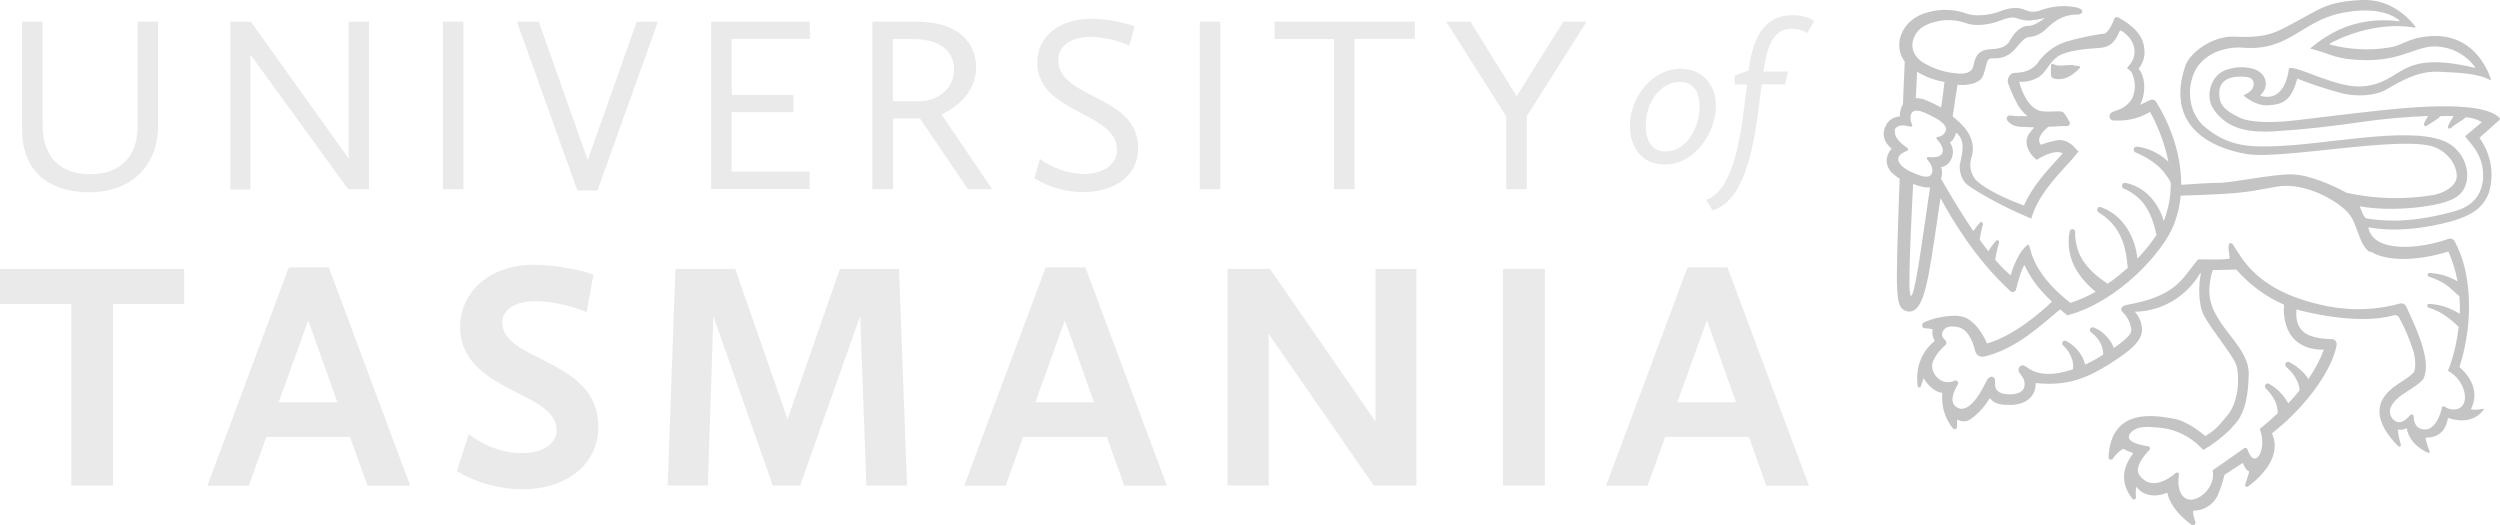 <?xml version="1.0" encoding="UTF-8"?> <svg xmlns="http://www.w3.org/2000/svg" id="Layer_2" viewBox="0 0 113.23 23.79"><defs><style>.cls-1{fill:#eaeaea;}.cls-2{fill:#c4c4c4;}</style></defs><g id="Layer_1-2"><g><path class="cls-1" d="M1,.98h.93V5.65c0,1.59,.93,2.24,2.16,2.24s2.14-.66,2.14-2.17V.98h.93V5.68c0,1.98-1.39,3.03-3.09,3.03s-3.07-.8-3.07-2.87V.98Z"></path><path class="cls-1" d="M10.43,.98h.93l4.43,6.2V.98h.92v7.59h-.94L11.34,2.47v6.11h-.91V.98Z"></path><path class="cls-1" d="M20.06,.98h.93v7.59h-.93V.98Z"></path><path class="cls-1" d="M23.41,.98h.99l2.22,6.27L28.84,.98h.96l-2.74,7.65h-.91L23.41,.98Z"></path><path class="cls-1" d="M32.21,.98h4.47v.78h-3.54v2.54h2.8v.78h-2.8v2.69h3.53v.79h-4.46V.98Z"></path><path class="cls-1" d="M39.51,.98h1.99c1.96,0,2.71,1,2.71,2.07s-.82,1.8-1.57,2.13l2.3,3.39h-1.1l-2.17-3.2h-1.22v3.2h-.94V.98Zm2.13,3.61c.73,0,1.57-.5,1.57-1.44,0-.72-.49-1.38-1.88-1.38h-.89v2.81h1.19Z"></path><path class="cls-1" d="M47.1,7.2c.58,.42,1.26,.66,1.98,.68,.82,0,1.51-.38,1.51-1.1,0-1.73-3.61-1.63-3.61-3.95,0-1.1,.89-1.98,2.47-1.98,.66,.01,1.31,.13,1.94,.34l-.24,.87c-.55-.24-1.13-.37-1.73-.39-.84,0-1.49,.36-1.49,1.05,0,1.77,3.62,1.57,3.62,3.98,0,1.32-1.13,2-2.49,2-.78,0-1.55-.21-2.21-.63l.25-.88Z"></path><path class="cls-1" d="M54.34,.98h.93v7.59h-.93V.98Z"></path><path class="cls-1" d="M60.41,1.77h-2.68V.98h6.35v.78h-2.73v6.81h-.93V1.77Z"></path><path class="cls-1" d="M68.22,5.27l-2.72-4.29h1.1l2.09,3.38,2.12-3.38h1.05l-2.71,4.28v3.31h-.93v-3.3Z"></path><path class="cls-1" d="M3.23,13.77H0v-1.59H8.34v1.59h-3.22v8.22h-1.89V13.77Z"></path><path class="cls-1" d="M13.08,12.11h1.81l3.69,9.89h-1.93l-.8-2.21h-3.79l-.79,2.21h-1.88l3.69-9.89Zm-.46,6.11h2.66l-1.32-3.71-1.34,3.71Z"></path><path class="cls-1" d="M21.24,19.67s1.06,.88,2.43,.85c.82,0,1.54-.36,1.54-1.05,0-1.77-4.37-1.71-4.37-4.67,0-1.5,1.24-2.81,3.38-2.81,.9,.02,1.8,.17,2.66,.44l-.31,1.71c-.74-.31-1.53-.48-2.32-.5-.84,0-1.5,.34-1.5,.97,0,1.78,4.35,1.62,4.35,4.71,0,1.78-1.53,2.84-3.41,2.84-1.06,0-2.09-.28-3-.82l.54-1.67Z"></path><path class="cls-1" d="M30.58,12.18h2.72l2.37,6.81,2.37-6.81h2.68l.36,9.81h-1.84l-.28-7.68-2.72,7.68h-1.24l-2.69-7.67-.25,7.67h-1.82l.35-9.81Z"></path><path class="cls-1" d="M47.35,12.11h1.81l3.69,9.89h-1.93l-.79-2.21h-3.79l-.79,2.21h-1.88l3.69-9.89Zm-.46,6.11h2.66l-1.32-3.71-1.34,3.71Z"></path><path class="cls-1" d="M55.61,12.18h1.91l4.78,6.91v-6.91h1.85v9.81h-1.93l-4.76-6.87v6.87h-1.86V12.18Z"></path><path class="cls-1" d="M68.07,12.18h1.9v9.81h-1.9V12.18Z"></path><path class="cls-1" d="M76.43,12.11h1.81l3.69,9.89h-1.93l-.79-2.21h-3.79l-.8,2.21h-1.88l3.69-9.89Zm-.46,6.11h2.66l-1.32-3.71-1.34,3.71Z"></path><path class="cls-1" d="M76.14,3.12c1.06,0,1.58,.83,1.58,1.68,0,1.08-.86,2.65-2.33,2.65-1.06,0-1.57-.83-1.57-1.75,0-1.26,.98-2.59,2.33-2.59Zm-.7,3.74c.96,0,1.54-1.1,1.54-2.03,0-.63-.26-1.12-.89-1.12-.84,0-1.55,.85-1.55,1.98,0,.68,.27,1.17,.9,1.17Z"></path><path class="cls-1" d="M78.56,3.43l.64-.24,.03-.2c.14-1.08,.59-2.3,1.93-2.3,.35-.01,.71,.07,1.01,.25l-.31,.55c-.22-.12-.46-.18-.7-.19-.92,0-1.14,.95-1.29,1.94h1.11l-.13,.58h-1.06c-.27,2.22-.58,5.22-2.23,5.71l-.28-.48c1.03-.35,1.45-2.16,1.67-3.83l.18-1.39h-.56v-.38Z"></path><path class="cls-2" d="M93.92,2.94c-.13,0-.41,.02-.6,.03-.11,0-.23-.02-.33-.07-.04-.01-.08,0-.1,.05,0,0,0,.02,0,.03v.4c0,.09,.06,.16,.14,.18,.31,.07,.68,.03,1.17-.48,.09-.09-.18-.12-.28-.11"></path><path class="cls-2" d="M113.22,5.39s.01-.03,0-.04c-.84-.89-4.58-.44-6.03-.28-1.8,.2-3.27,.4-3.72,.43-.49,.03-1.48,.09-2.05-.18-.65-.32-.84-.55-.89-.88-.15-.94,.68-.97,.94-.97s.63,0,.6,.37c-.02,.25-.23,.36-.44,.47-.01,0-.01,.02,0,.03,0,0,0,0,0,0,.12,.1,.59,.47,1.11,.43,.61-.04,1.03-.17,1.3-1.18,0-.01,.01-.02,.03-.02,0,0,0,0,0,0,.67,.26,1.36,.49,2.06,.67,.55,.12,1.4,.14,1.98-.2s1.41-.84,2.35-.79c.82,.04,1.77,.06,2.33,.38,0,0,.02,0,.03,0,0,0,0-.02,0-.02-.11-.38-.87-2.46-3.37-1.88h0c-.63,.18-.72,.33-1.22,.42-.9,.15-1.82,.1-2.7-.13-.01,0-.02-.02-.01-.04,0,0,0,0,.01-.01,.32-.18,2-1.03,3.84-.72,.01,0,.03,0,.03-.02,0,0,0-.01,0-.02-.18-.24-1.01-1.26-2.39-1.21-1.58,.06-1.94,.41-2.94,.94-.92,.49-1.31,.8-2.87,.72-.97-.05-2.02,.72-2.22,1.32-.91,2.67,1.08,3.72,2.8,4,1.62,.26,7.22-.9,8.55-.29,.61,.27,.97,.85,.94,1.34-.01,.23-.28,.63-1.04,.8-1.31,.22-2.65,.19-3.95-.1h0s-1.37-.77-2.4-.83c-.79-.05-2.75,.38-3.37,.38-.43,0-1.27,.06-1.72,.09,.02-2.01-1.08-3.66-1.13-3.75-.06-.11-.2-.14-.3-.08,0,0-.01,0-.02,.01,0,0-.14,.07-.41,.2,.29-.57,.22-1.31-.05-1.6-.02-.02-.02-.04,0-.06,.14-.18,.23-.4,.25-.63,.01-.47-.08-1.07-1.19-1.67-.06-.04-.14-.01-.18,.05,0,0,0,.01,0,.02-.09,.23-.29,.66-.49,.67-.42,.03-1.68,.31-2,.48-.35,.17-.66,.42-.9,.73-.16,.27-.44,.46-.75,.52-.32,.07-.45,0-.55,.11-.11,.1-.16,.25-.12,.4,.12,.33,.26,.65,.43,.96,.11,.2,.26,.38,.45,.53h-.42c-.12,0-.37-.03-.38-.03-.05,0-.1,.02-.13,.07-.02,.05-.02,.11,.01,.15,.12,.15,.27,.3,.77,.3h.05l.4,.02c-.06,.07-.12,.15-.15,.19-.21,.21-.25,.53-.12,.79,.08,.2,.22,.36,.39,.49,.29-.2,.91-.48,1.17-.29l-.15,.17c-.52,.57-1.21,1.29-1.6,2.19-.48-.18-1.65-.64-2.19-1.17-.21-.26-.29-.61-.21-.94,.13-.35,.11-.73-.06-1.06-.2-.44-.77-.87-.77-.87,.08-.52,.18-1.22,.22-1.43,.48,.05,.95-.08,1.1-.31s.2-.7,.28-.81,.25-.07,.34-.08c.28,0,.54-.1,.75-.28,.29-.27,.5-.65,.75-.68,.27-.02,.53-.13,.73-.31,.21-.18,.67-.73,1.49-.71,.23,0,.36-.23-.07-.33-.52-.1-1.06-.06-1.56,.12-.47,.18-.66,.02-.85-.04-.31-.09-.61-.06-1.06,.11-.37,.15-1.05,.24-1.44,.11-.56-.21-1.17-.24-1.74-.09-.63,.15-1.06,.5-1.27,1.02-.12,.31-.12,.65,0,.95,.04,.1,.1,.19,.16,.28-.02,.41-.08,1.78-.08,1.93-.07,.11-.11,.23-.13,.36-.01,.06-.02,.13-.01,.2h-.07c-.16,.02-.31,.09-.42,.2l-.04,.04-.04,.05s-.05,.07-.06,.11l-.05,.11s-.03,.09-.04,.13c-.02,.1-.02,.2,0,.29,.02,.09,.05,.17,.1,.25,.07,.1,.15,.2,.25,.27-.04,.04-.07,.08-.1,.13-.07,.11-.12,.25-.13,.38,0,.15,.03,.29,.11,.42,.06,.1,.14,.18,.23,.25,.08,.07,.16,.13,.25,.18-.2,5.62-.22,5.84,.37,6.02,.02,0,.04,0,.07,0,.68,0,.87-1.51,1.26-4.13,.06-.38,.1-.72,.15-1.01,.48,.9,1.58,2.77,3.17,4.22,.06,.06,.16,.05,.22-.02,.02-.02,.03-.04,.03-.07,.18-.73,.31-.99,.38-1.1,.12,.26,.27,.52,.44,.76,.24,.33,.51,.63,.81,.9h0c-.48,.46-1.68,1.52-2.92,1.89-.01,0-.02,0-.03-.01-.13-.3-.3-.58-.52-.82-.3-.28-.55-.57-1.69-.33-.22,.05-.43,.12-.64,.21-.07,.03-.1,.12-.07,.19,.02,.05,.07,.08,.12,.08,.11,0,.22,.01,.33,.04,.01,0,.02,.01,.01,.03-.03,.17,0,.34,.09,.48,0,0,0,.02,0,.03-.13,.1-.92,.72-.77,2.02,0,.04,.04,.08,.08,.08,.03,0,.06-.02,.07-.06,.04-.12,.08-.24,.13-.36,.06,.12,.36,.59,.82,.66,.01,0,.02,.01,.02,.03-.05,.57,.12,1.14,.48,1.58,.04,.05,.11,.05,.15,.01,.03-.02,.04-.06,.04-.1,0-.09,0-.19,0-.28,0-.01,.01-.02,.02-.02,0,0,0,0,.01,0,.18,.11,.42,.1,.59-.03,.35-.25,.63-.57,.85-.93,0-.01,.02-.01,.03,0,0,0,0,0,0,0,.21,.27,.54,.29,.91,.29,.63,0,1.15-.33,1.15-.95v-.04c1.41,.14,2.27-.19,3.37-.88,1-.64,1.51-1.08,1.44-1.65-.03-.26-.14-.51-.32-.7,1.22-.02,2.33-.68,2.95-1.73,.01-.03,.05,0,.04,.02-.11,.48-.12,1.39,.14,1.88,.39,.72,1.33,1.81,1.47,2.26s.13,1.6-.38,2.23-.63,.72-1.01,.96c0,0-.02,0-.03,0-.1-.08-.77-.67-1.44-.78s-2.82-.59-2.93,1.74c0,.06,.03,.12,.09,.12,.04,0,.08-.01,.1-.04,.12-.18,.28-.33,.46-.45,0,0,.01,0,.02,0,.13,.07,.27,.13,.42,.18,.01,0,.02,.01,.02,.02,0,0,0,.01,0,.01-.36,.48-.69,1.21-.03,2.05,.03,.04,.09,.04,.13,.01,.02-.02,.04-.05,.03-.08-.01-.14-.01-.29,0-.43,0-.01,.02-.02,.03-.02,0,0,.01,0,.02,0,.24,.36,.81,.48,1.35,.25,.01,0,.02,0,.03,.01,0,0,0,0,0,0,.02,.14,.16,.75,1.08,1.43,.05,.04,.12,.04,.16-.01,.03-.04,.04-.09,.02-.13-.06-.15-.1-.31-.1-.47,0-.01,0-.02,.02-.02,0,0,0,0,0,0,.46,0,.89-.27,1.09-.68,.13-.3,.23-.62,.31-.94,0,0,0-.01,.01-.01l.8-.52s.03,0,.03,0c0,0,0,0,0,0,.06,.15,.13,.31,.26,.36,.01,0,.02,.01,.02,.03,0,0,0,0,0,0-.05,.19-.11,.38-.18,.56-.02,.04,0,.09,.03,.11,.03,.02,.06,.01,.09,0,.53-.38,1.58-1.36,1.09-2.41,1.71-1.35,2.76-3,2.93-4,.02-.13-.06-.25-.19-.27-.01,0-.02,0-.03,0-1.1-.03-1.68-.33-1.6-1.32,0-.01,0-.02,.02-.02,0,0,0,0,0,0,.28,.08,2.74,.73,4.38,.26,.1-.03,.21,.02,.26,.12,.27,.49,.48,1.01,.65,1.55,.14,.57,.03,.87,.02,.89h0c-.1,.13-.27,.26-.74,.56-1.17,.76-1.05,1.72,.02,2.81,.03,.03,.08,.03,.1,0,.02-.02,.02-.05,.02-.07-.07-.21-.11-.43-.14-.66,0-.01,0-.02,.02-.02,0,0,0,0,0,0,.12,.02,.25,0,.36-.06,.01,0,.03,0,.03,.01,0,0,0,0,0,0,.02,.14,.14,.72,.96,1.1,.03,.01,.06,0,.07-.03,0-.01,0-.03,0-.04-.08-.19-.14-.39-.18-.59,0-.01,0-.02,.02-.03,0,0,0,0,0,0,.18,0,.84,0,.99-.87,0-.01,.01-.02,.02-.02,0,0,0,0,0,0,.16,.06,1.05,.35,1.59-.36,.02-.02,.01-.05,0-.06,0,0-.02-.01-.03,0-.17,.05-.35,.06-.52,.03-.01,0-.02-.02-.01-.03,0,0,0,0,0,0,.08-.15,.49-.98-.52-1.88,0,0,0-.02,0-.03,.66-2.05,.53-4.31-.22-5.66-.05-.11-.18-.16-.29-.12-1.28,.46-3.37,.65-3.62-.49,0-.01,0-.03,.02-.03,0,0,0,0,0,0,.59,.1,1.19,.12,1.78,.07,.68-.05,1.35-.18,2.01-.36,.75-.23,1.36-.52,1.65-1.29,.25-.84,.09-1.75-.42-2.46,0,0,0-.02,0-.03,0,0,0,0,0,0l.91-.81Zm-26.39-2.14c.38,.23,.8,.39,1.24,.46,0,0-.14,1.17-.16,1.16-.06-.04-.12-.07-.18-.1-.16-.09-.32-.16-.49-.23-.09-.04-.19-.07-.29-.08-.06-.01-.12-.02-.18-.01l.06-1.2Zm-.18-1.42c.15-.62,.76-.78,.99-.84,.48-.13,.98-.1,1.44,.07,.42,.15,1.09,.04,1.44-.1s.62-.21,.81-.14c.19,.07,.39,.11,.59,.11,.24-.02,.47-.06,.7-.12,0,0-.44,.36-.72,.36-.43-.02-.74,.43-.87,.67s-.36,.37-.88,.39c-.69,.02-.72,.56-.78,.79-.07,.23-.29,.36-.78,.3-.49-.04-.96-.19-1.39-.43-.45-.23-.66-.64-.56-1.05m-.84,4.08c.1-.33,.51-.24,.74-.18,.03,0,.07-.01,.07-.05,0-.01,0-.03,0-.04-.09-.16-.11-.36-.03-.53,.17-.26,.66,.01,.9,.13s.76,.39,.64,.69c-.06,.15-.2,.25-.36,.26-.04,0-.06,.04-.05,.08,0,.01,0,.02,.02,.03,.13,.14,.33,.4,.24,.62s-.43,.2-.63,.18c-.04,0-.07,.03-.07,.06,0,.02,0,.04,.02,.05,.12,.14,.28,.37,.22,.6-.1,.36-.65,.1-.94-.03s-.64-.37-.59-.63c.03-.17,.25-.27,.4-.33,.03-.01,.05-.05,.04-.09,0-.01-.01-.02-.02-.03-.22-.15-.66-.48-.56-.8m.72,7.49c-.1,0-.09-.78-.05-1.98,.04-1.28,.13-2.77,.14-3.09,.13,.05,.27,.1,.41,.13,.1,.02,.2,.04,.3,.03,.02,0,.04,0,.06,0-.06,.34-.12,.81-.2,1.35-.06,.4-.15,1.01-.24,1.62-.14,.98-.33,1.93-.41,1.93m5.91-.99c-.19-.26-.34-.55-.45-.85-.03-.1-.08-.27-.12-.41,0-.04-.05-.06-.08-.05-.01,0-.02,0-.03,.02-.17,.16-.31,.35-.41,.55,0,.01-.01,.02-.02,.04-.13,.24-.23,.5-.3,.77-.25-.21-.49-.45-.7-.7,0-.04,0-.08,.02-.12,.01-.07,.02-.15,.04-.22,.03-.15,.07-.29,.11-.44h0s0-.07-.02-.09c-.03-.03-.08-.03-.11,0,0,0,0,0,0,0-.11,.12-.21,.25-.29,.38-.02,.03-.04,.06-.06,.1-.13-.17-.26-.34-.39-.51,0-.03,0-.06,.01-.09,0-.07,.02-.13,.03-.2,.03-.13,.06-.27,.1-.41h0s0-.06-.02-.09c-.03-.03-.08-.03-.11,0,0,0,0,0,0,0-.1,.11-.2,.23-.28,.36l-.02,.03c-.7-1.03-1.3-2.08-1.47-2.38l.03-.09c.03-.13,.03-.26-.01-.39,0-.01,0-.03-.02-.04,.04,0,.08-.01,.12-.03,.11-.04,.2-.11,.27-.2,.06-.09,.11-.19,.13-.29,.03-.11,.03-.23,0-.34-.02-.09-.06-.18-.12-.26,.1-.06,.18-.15,.22-.26,.01-.03,.03-.06,.04-.09,0-.03,.02-.06,.03-.09,.09,.07,.17,.17,.22,.28,.18,.37-.03,.98-.06,1.21-.01,.28,.07,.55,.24,.77,.16,.21,1.53,1.01,2.81,1.55l.19,.08c.29-1.01,1.08-1.84,1.65-2.47,.13-.14,.26-.28,.36-.41l.13-.16-.18-.18c-.17-.21-.42-.33-.69-.34-.29,.04-.56,.11-.83,.22-.26-.29,.14-.65,.33-.82,.23,0,.54-.03,.67-.03h.2c.06-.01,.11-.06,.11-.13,0-.02,0-.04-.02-.06-.07-.14-.15-.28-.25-.4-.13-.16-.45-.02-.98-.08-.75-.08-1.05-1.34-1.05-1.34,.31,.03,.62-.05,.89-.21,.32-.2,.47-.66,.86-.93s1.26-.35,1.9-.39c.61-.04,.75-.45,.9-.75,.01-.03,.05-.04,.08-.03,0,0,0,0,0,0,.76,.49,.65,1.16,.45,1.44-.05,.07-.11,.15-.17,.22-.02,.02-.01,.05,0,.06,0,0,0,0,0,0,.14,.07,.23,.21,.26,.36,.11,.33,.09,.68-.05,.99-.16,.27-.43,.47-.73,.55-.04,.02-.1,.04-.18,.07-.1,.05-.14,.17-.1,.27,.03,.06,.09,.1,.16,.11h0c.06,0,.12,0,.18,0h0c.52,.01,1.03-.12,1.48-.39,.39,.7,.67,1.46,.83,2.25-.08-.07-.16-.14-.24-.2-.18-.13-.37-.24-.57-.32-.2-.08-.4-.13-.61-.16-.06,0-.12,.03-.14,.08-.03,.07,0,.15,.07,.18h0c.18,.08,.35,.16,.52,.26,.17,.1,.33,.21,.48,.34,.14,.12,.27,.26,.38,.42,.06,.08,.11,.16,.16,.24l.06,.13h0c0,.57-.09,1.12-.29,1.64,0,.03-.02,.05-.03,.08-.02-.05-.03-.11-.05-.16-.09-.26-.22-.5-.38-.72-.16-.22-.36-.41-.59-.56-.22-.14-.46-.24-.72-.29-.06-.01-.12,.02-.14,.08-.03,.07,0,.15,.07,.18h0c.21,.09,.41,.21,.59,.36,.17,.14,.32,.31,.44,.51,.12,.2,.22,.41,.29,.63,.04,.11,.07,.23,.1,.34,.01,.06,.03,.12,.04,.18,0,.02,.02,.05,.03,.07-.26,.39-.55,.75-.87,1.08l-.02-.14c-.01-.07-.03-.15-.04-.22-.06-.29-.17-.58-.31-.84-.14-.26-.33-.5-.55-.7-.22-.19-.47-.33-.74-.43-.06-.02-.13,0-.15,.06-.03,.06-.01,.14,.05,.18h0c.22,.13,.42,.29,.59,.48,.17,.18,.31,.4,.41,.62,.11,.23,.18,.48,.23,.73,.01,.06,.03,.13,.03,.19,.01,.06,.02,.13,.03,.2s.01,.13,.02,.2c0,.03,0,.05,.02,.08-.29,.26-.59,.51-.92,.73-.02,0-.03-.02-.04-.03-.06-.03-.11-.07-.16-.11s-.1-.07-.15-.11-.1-.08-.15-.12c-.19-.16-.37-.34-.52-.54-.15-.2-.27-.42-.34-.66-.08-.25-.12-.51-.11-.77h0c0-.06-.04-.12-.1-.13-.07-.01-.14,.03-.15,.1,0,0,0,0,0,0-.06,.3-.06,.6-.01,.9,.05,.3,.16,.59,.32,.86,.15,.25,.34,.49,.56,.7,.05,.05,.11,.1,.16,.15s.1,.08,.15,.12c-.36,.21-.75,.38-1.15,.51l-.06-.05c-.15-.12-.29-.24-.42-.36-.3-.27-.57-.57-.81-.9m12.78,3.41c-.18,.48-.42,.93-.71,1.35h0c-.07-.12-.15-.23-.25-.32-.18-.18-.39-.34-.62-.45-.05-.03-.12,0-.15,.04-.04,.06-.03,.13,.02,.18h0c.08,.07,.16,.15,.23,.23,.07,.08,.14,.17,.19,.27,.05,.09,.1,.18,.13,.28,.03,.09,.05,.18,.05,.28-.16,.21-.34,.4-.51,.59-.01-.02-.02-.05-.04-.07-.07-.12-.15-.23-.24-.34-.09-.1-.18-.19-.28-.27-.1-.08-.21-.15-.32-.21-.05-.03-.11-.01-.15,.03-.04,.05-.04,.13,.01,.18h0c.08,.08,.15,.16,.22,.25,.07,.09,.13,.18,.18,.28,.05,.09,.09,.19,.11,.29,.02,.09,.03,.19,.03,.28h0v.03c-.28,.26-.55,.5-.8,.7,0,0,0,.02,0,.03,.34,.95-.24,1.83-.54,.97-.07-.19-.13-.16-.26-.06s-1.2,.84-1.33,.93c0,0-.01,.02-.01,.03,.13,.72-.57,1.35-1.04,1.31-.39-.04-.59-.51-.49-1.13,.01-.05-.02-.09-.07-.1-.03,0-.05,0-.07,.02-.41,.35-1.17,.79-1.66,.09-.23-.33,.21-.87,.46-1.13,.04-.04,.04-.11,0-.14-.01-.01-.03-.02-.05-.03-.38-.05-1.11-.21-.81-.59,.27-.35,.8-.29,1.19-.26,.81,.04,1.56,.41,2.1,1.01,0,0,.02,0,.03,0,.41-.24,.79-.53,1.14-.86,.35-.4,.86-.7,.9-2.56,.02-.88-.77-1.6-1.24-2.3s-.72-1.27-.4-2.4c0-.01,.01-.02,.02-.02,.06,0,.3,0,1.04-.02,0,0,.01,0,.02,0,.59,.68,1.32,1.22,2.14,1.58,.01,0,.02,.01,.02,.03-.02,.21-.15,2.02,1.8,2.02m2.12-4.45c.75,.48,2.16,.42,3.5,.01,.01,0,.02,0,.03,.01,.19,.43,.32,.88,.41,1.33-.13-.07-.26-.14-.4-.19-.14-.06-.28-.1-.43-.13-.15-.03-.29-.05-.44-.06-.04,0-.07,.02-.08,.06-.01,.04,.01,.09,.05,.11h0c.13,.04,.26,.09,.39,.15,.13,.06,.25,.13,.36,.2,.12,.08,.23,.17,.33,.27,.1,.09,.2,.19,.3,.26h0c.02,.27,.03,.54,.02,.8-.04-.02-.07-.04-.11-.06-.13-.08-.27-.14-.41-.2-.14-.06-.28-.1-.43-.13-.15-.03-.29-.05-.44-.06-.04,0-.07,.02-.08,.06-.01,.04,.01,.09,.05,.11h0c.26,.08,.52,.2,.75,.36,.11,.08,.23,.16,.33,.25,.1,.09,.2,.18,.29,.26-.07,.62-.21,1.24-.42,1.83h0l-.07,.16c.84,.45,1.04,1.62,.39,1.74-.18,.04-.37,0-.53-.11-.03-.03-.08-.02-.11,0,0,.01-.02,.02-.02,.04-.07,.33-.3,.99-.77,.99-.39,0-.5-.3-.51-.59,0-.05-.04-.09-.08-.09-.03,0-.06,.01-.08,.03-.24,.29-.47,.4-.67,.27-.22-.13-.31-.41-.2-.64,.28-.59,1.12-.82,1.46-1.26h0c.41-.74-.27-2.23-.77-3.29-.05-.11-.17-.17-.29-.13-1.04,.29-2.14,.33-3.21,.13-2.03-.39-3.14-1.15-3.81-2.01,0,0,0,0-.01-.01-.04-.06-.09-.11-.13-.18h0c-.18-.26-.29-.45-.4-.61-.02-.03-.05-.05-.08-.06-.2-.04-.08,.51-.06,.67,0,.01,0,.03-.02,.03,0,0,0,0,0,0-.41,.08-.88,.02-1.41,.04,0,0-.01,0-.02,.01-.77,.97-1.03,1.65-3.22,2.05-.31,.06-.28,.25-.15,.36,.2,.2,.33,.47,.36,.75,.02,.16-.11,.37-.79,.84-.02-.04-.03-.08-.05-.12-.06-.13-.14-.24-.23-.35-.09-.1-.18-.19-.29-.27-.1-.08-.22-.14-.34-.19-.05-.02-.11,0-.15,.04-.04,.06-.03,.14,.03,.18h.01c.08,.07,.16,.14,.23,.22,.07,.08,.13,.17,.18,.26,.05,.09,.08,.19,.1,.29,.02,.08,.03,.16,.03,.24-.26,.17-.53,.32-.82,.45-.02-.06-.04-.13-.06-.19-.05-.13-.12-.25-.2-.36-.08-.11-.17-.21-.28-.3-.1-.09-.21-.16-.32-.22-.05-.03-.11-.01-.15,.03-.04,.05-.04,.13,.01,.18h.01c.08,.07,.15,.15,.21,.24,.06,.09,.11,.18,.15,.28,.04,.09,.07,.19,.08,.29,.01,.09,.01,.17,0,.26-1.01,.36-1.63,.2-1.96,0h0c-.07-.06-.15-.11-.23-.15-.08-.05-.19-.02-.24,.06-.05,.07-.05,.17,0,.24,.05,.07,.1,.14,.15,.22,.06,.09,.09,.2,.09,.31,0,.35-.31,.46-.68,.46s-.66-.11-.66-.46v-.18c0-.08-.06-.15-.14-.16-.01,0-.02,0-.03,0-.08,.02-.14,.06-.18,.13l-.11,.2h0s-.62,1.38-1.23,1.08c-.4-.2-.22-.69,0-1.05,.04-.06,.02-.13-.03-.17-.03-.02-.07-.03-.11-.01-.19,.09-.41,.09-.6,0-.38-.21-.5-.63-.37-.9,.13-.28,.32-.52,.56-.72,.05-.05,.05-.13,0-.19,0,0,0,0,0,0-.13-.14-.21-.25-.13-.41,.09-.2,.29-.28,.67-.21,.43,.08,.67,.55,.8,1.08,.04,.19,.22,.3,.41,.26,0,0,0,0,0,0h0c1.48-.36,2.56-1.42,3.44-2.14l.08,.07,.24,.2,.11-.03c2.19-.61,4.23-2.8,4.73-4.1,.16-.42,.26-.85,.3-1.29,3.05-.09,3-.18,4.37-.41,1.06-.19,2.47,.44,3.17,1.14,.5,.51,.48,1.47,1.03,1.83m5.13-3.41c-.05,.79-.43,1.31-1.28,1.55s-2.39,.61-4.01,.33c-.11-.02-.24-.38-.29-.51,0-.01,0-.03,.01-.03,0,0,.01,0,.02,0,1.46,.26,3.65,.02,4.31-.41,.89-.56,.59-2.12-.58-2.57-1.72-.66-5.39,.22-7.89,.26-.92,.01-1.9,0-2.99-.96-.69-.67-.75-1.82-.27-2.61h0c.47-.69,1.33-.96,2.11-.9,2.05,.16,2.64-1.19,4.39-1.56,1.69-.36,2.46,.14,2.67,.32,.01,0,.01,.02,0,.04,0,0-.02,.01-.03,0-.91-.12-1.83,0-2.67,.37-.47,.22-.91,.5-1.31,.84-.01,.01-.01,.03,0,.04,0,0,0,0,.01,0,.88,.22,.98,.41,1.95,.49,2.31,.19,2.85-.81,4.04-.56,.58,.1,1.09,.42,1.44,.9,0,.01,0,.03,0,.03,0,0-.01,0-.02,0-3.55-.85-3.19,.7-5.09,.84-1.15,.09-2.83-.9-3.3-.83-.01,0-.02,.01-.02,.02-.02,.18-.18,1.54-1.28,1.24-.01,0-.02-.02-.01-.03,0,0,0,0,.01-.01,.42-.4,.26-1.01-.35-1.19-.42-.11-.86-.08-1.26,.07-.66,.26-.92,1.19-.52,1.77,.6,.87,1.52,1.08,2.84,.99,1.37-.09,2.27-.19,4.18-.46,.56-.08,1.65-.19,2.69-.23-.06,.11-.13,.22-.18,.34-.01,.03-.01,.06,0,.08,.02,.04,.07,.05,.1,.04,0,0,0,0,0,0h0c.11-.07,.22-.14,.33-.21l.16-.11c.06-.03,.1-.07,.14-.13h0c.21-.01,.41-.01,.61,0l-.02,.03c-.09,.13-.17,.27-.23,.41-.01,.03,0,.06,0,.09,.02,.04,.07,.04,.11,.02,0,0,0,0,0,0h0c.11-.09,.23-.18,.34-.25l.18-.12c.06-.03,.12-.08,.16-.13,.26,.01,.52,.09,.74,.22l-.75,.63c-.08,.06,.87,.73,.8,1.83"></path></g></g></svg> 